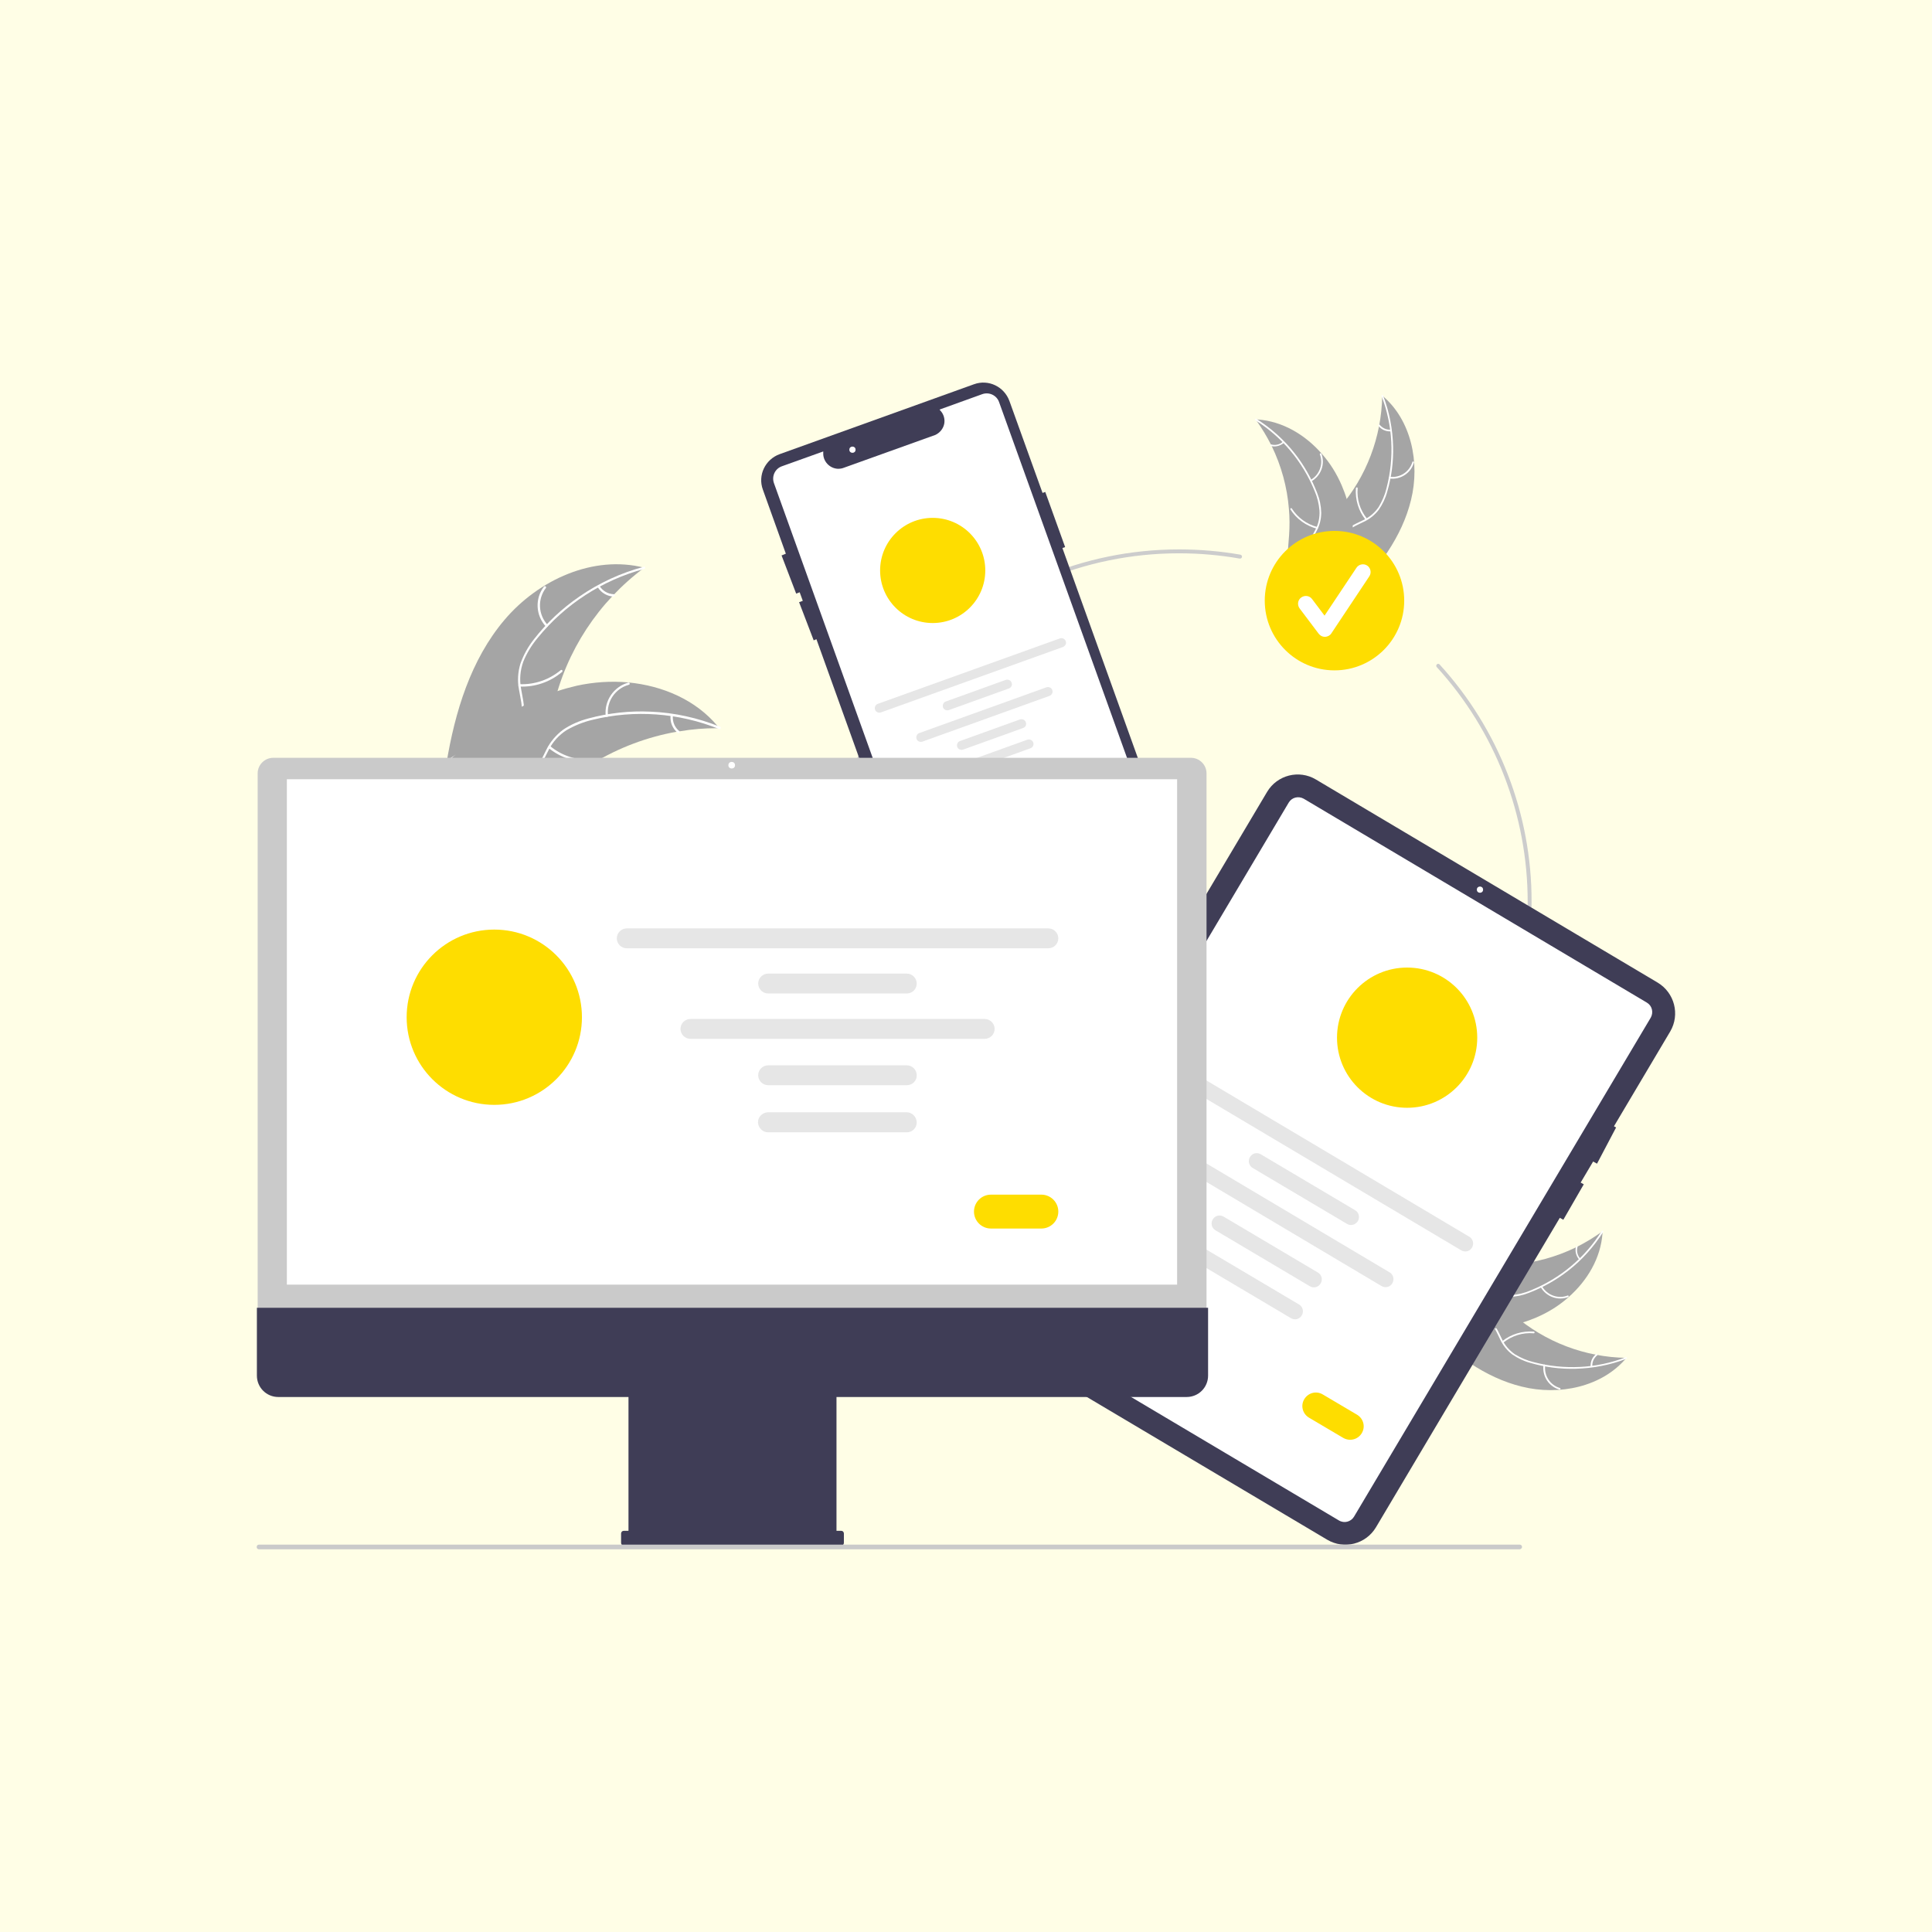 <?xml version="1.0" encoding="UTF-8"?>
<!-- Generator: Adobe Illustrator 27.2.0, SVG Export Plug-In . SVG Version: 6.00 Build 0)  -->
<svg xmlns="http://www.w3.org/2000/svg" xmlns:xlink="http://www.w3.org/1999/xlink" version="1.1" id="Layer_1" x="0px" y="0px" viewBox="0 0 992 992" style="enable-background:new 0 0 992 992;" xml:space="preserve">
<style type="text/css">
	.st0{fill:#FFFEE6;}
	.st1{fill:#A5A5A5;}
	.st2{fill:#FFFFFF;}
	.st3{fill:#CCCCCC;}
	.st4{fill:#FEDD00;}
	.st5{fill:#3F3D56;}
	.st6{fill:#E6E6E6;}
	.st7{fill:#CACACA;}
</style>
<rect class="st0" width="992" height="992"></rect>
<g>
	<path class="st1" d="M724.5,256.7c4.7-19,0.2-41.1-14.8-53.6c-0.3,21.2-8.1,41.7-22,57.8c-5.4,6.2-12,12.5-12.3,20.7   c-0.2,5.1,2.3,10,5.8,13.8c3.4,3.8,7.8,6.6,12,9.4l0.6,1.1C707.6,291.9,719.9,275.7,724.5,256.7z"></path>
	<path class="st2" d="M709.4,203.4c5.8,15.1,6.6,31.7,2.5,47.3c-0.8,3.4-2.2,6.6-4,9.6c-1.9,2.8-4.5,5.1-7.6,6.6   c-2.8,1.4-5.9,2.6-8.3,4.7c-2.5,2.2-3.9,5.4-3.9,8.7c-0.1,4.1,1.2,8,2.7,11.7c1.6,4.2,3.4,8.5,3,13c0,0.6,0.8,0.6,0.9,0   c0.7-7.9-4.7-14.6-5.6-22.3c-0.4-3.6,0.3-7.3,2.9-9.9c2.3-2.3,5.5-3.5,8.3-4.9c3-1.4,5.6-3.5,7.6-6.1c2-2.9,3.5-6,4.4-9.4   c2.2-7.5,3.2-15.3,3-23.1c-0.2-8.9-1.9-17.8-5.1-26.1C710,202.5,709.2,202.9,709.4,203.4L709.4,203.4z"></path>
	<path class="st2" d="M713.5,245.7c5.6,0.7,10.9-2.7,12.5-8.2c0.2-0.5-0.7-0.8-0.8-0.3c-1.5,5.1-6.4,8.3-11.7,7.6   C713,244.8,713,245.6,713.5,245.7L713.5,245.7z"></path>
	<path class="st2" d="M701.8,266.2c-3.5-4.4-5.2-9.9-4.7-15.5c0-0.6-0.8-0.6-0.9,0c-0.4,5.8,1.3,11.6,4.9,16.1   C701.5,267.3,702.1,266.7,701.8,266.2z"></path>
	<path class="st2" d="M714.1,220.6c-2.2,0.2-4.3-0.8-5.7-2.5c-0.3-0.4-1,0.1-0.6,0.6c1.5,1.9,3.8,2.9,6.3,2.8c0.2,0,0.4-0.2,0.4-0.4   C714.5,220.9,714.3,220.7,714.1,220.6L714.1,220.6z"></path>
	<path class="st1" d="M644.7,215.4c0.2,0.3,0.4,0.6,0.6,0.8c2.7,3.8,5.1,7.8,7.2,11.9c0.2,0.3,0.3,0.6,0.5,1   c4.9,10.1,7.9,21,8.8,32.2c0.4,4.5,0.4,8.9,0.1,13.4c-0.4,6.2-1.4,12.8,0.2,18.6c0.2,0.6,0.4,1.2,0.6,1.8l29.8,11.3   c0.1,0,0.2,0,0.2,0l1.2,0.5c0-0.2,0.1-0.5,0.1-0.7c0-0.1,0-0.3,0.1-0.4c0-0.1,0-0.2,0-0.3c0,0,0-0.1,0-0.1c0-0.1,0-0.2,0-0.2   c0.2-1.3,0.3-2.7,0.5-4c0,0,0,0,0,0c1.2-10.2,1.2-20.5,0-30.6c0-0.3-0.1-0.6-0.1-0.9c-0.6-4.5-1.6-9-3-13.4   c-0.7-2.4-1.6-4.7-2.6-7.1c-2.6-6-6-11.5-10.3-16.3c-8.5-9.7-20.1-16.6-32.8-17.5C645.4,215.4,645,215.4,644.7,215.4z"></path>
	<path class="st2" d="M644.6,215.8c13.7,8.6,24.3,21.3,30.4,36.3c1.4,3.2,2.2,6.6,2.5,10.1c0.2,3.4-0.5,6.8-2.1,9.8   c-1.4,2.8-3.2,5.6-3.8,8.7c-0.7,3.3,0.1,6.6,2.1,9.3c2.4,3.3,5.8,5.6,9.2,7.7c3.8,2.4,7.8,4.7,10.2,8.6c0.3,0.5,1,0,0.7-0.5   c-4.3-6.7-12.6-8.8-17.9-14.5c-2.5-2.6-4.2-6-3.6-9.7c0.5-3.2,2.3-6.1,3.7-8.9c1.6-2.9,2.4-6.2,2.4-9.5c-0.1-3.5-0.8-6.9-2.1-10.1   c-2.8-7.3-6.7-14.2-11.5-20.3c-5.5-7-12.2-13-19.8-17.8C644.5,214.7,644.2,215.5,644.6,215.8L644.6,215.8z"></path>
	<path class="st2" d="M673.4,247.1c4.9-2.8,7.1-8.8,5.1-14.1c-0.2-0.5-1-0.2-0.8,0.3c1.9,4.9-0.2,10.5-4.7,13.1   C672.4,246.7,672.9,247.4,673.4,247.1z"></path>
	<path class="st2" d="M676.4,270.6c-5.4-1.4-10.1-4.8-13.1-9.5c-0.3-0.5-1,0-0.7,0.5c3.1,4.9,8,8.4,13.7,9.9   C676.8,271.6,676.9,270.7,676.4,270.6z"></path>
	<path class="st2" d="M658.7,226.8c-1.6,1.5-3.9,2-6,1.4c-0.5-0.1-0.7,0.7-0.2,0.8c2.3,0.6,4.8,0,6.7-1.6c0.2-0.1,0.2-0.4,0.1-0.6   C659.2,226.7,658.9,226.6,658.7,226.8L658.7,226.8z"></path>
	<path class="st3" d="M605.4,644.1c-99.8,0-181-81.2-181-181s81.2-181,181-181c10.6,0,21.1,0.9,31.5,2.7c0.5,0.1,0.9,0.6,0.8,1.2   c-0.1,0.5-0.6,0.9-1.2,0.8c0,0,0,0,0,0c-10.3-1.8-20.7-2.7-31.1-2.7c-98.7,0-179,80.3-179,179s80.3,179,179,179s179-80.3,179-179   c0-44.6-16.6-87.6-46.7-120.6c-0.4-0.4-0.3-1,0.1-1.4c0.4-0.4,1-0.3,1.4,0.1c30.4,33.3,47.3,76.8,47.2,121.9   C786.4,562.9,705.2,644.1,605.4,644.1z"></path>
	<circle class="st4" cx="685.2" cy="308.4" r="35.8"></circle>
	<path class="st2" d="M680.3,327c-1.3,0-2.4-0.6-3.2-1.6l-9.8-13c-1.3-1.8-1-4.3,0.8-5.6s4.3-1,5.6,0.8l6.4,8.5l16.4-24.6   c1.2-1.8,3.7-2.3,5.5-1.1c1.8,1.2,2.3,3.7,1.1,5.5l-19.5,29.3c-0.7,1.1-1.9,1.7-3.2,1.8C680.4,327,680.3,327,680.3,327z"></path>
	<path class="st5" d="M600.7,435l-55.2-153.6l1.4-0.5l-10.2-28.3l-1.4,0.5l-17-47.2c-2.7-7.4-10.8-11.3-18.2-8.6c0,0,0,0,0,0   l-99.8,35.9c-7.4,2.7-11.3,10.8-8.6,18.2c0,0,0,0,0,0l11.8,32.9l-2.2,0.9l7.5,19.6l1.8-0.7l1.6,4.4l-1.9,0.7l7.5,19.6l1.4-0.6   L474,480.5c2.6,7.4,10.8,11.3,18.2,8.6c0,0,0,0,0,0l99.8-35.9C599.5,450.6,603.4,442.4,600.7,435z"></path>
	<path class="st2" d="M487,484.1c-2.9,0-5.4-1.8-6.4-4.5l-83.2-231.5c-1.3-3.6,0.6-7.5,4.1-8.7l21.2-7.6l0,0.7   c-0.2,4.3,3.2,8,7.5,8.2c1,0,2-0.1,3-0.5l47.1-16.9c2.3-1.1,4-3.2,4.5-5.6c0.5-2.4-0.2-5-1.9-6.8l-0.5-0.6l21.9-7.9   c3.6-1.3,7.5,0.6,8.7,4.1l79.4,220.8c3.4,9.4-1.5,19.8-10.9,23.2l-92.3,33.2C488.6,483.9,487.8,484.1,487,484.1z"></path>
	<circle class="st4" cx="478.9" cy="292.9" r="27"></circle>
	<path class="st6" d="M545.8,332.2l-93.5,33.6c-1.2,0.4-2.6-0.2-3-1.4c-0.4-1.2,0.2-2.6,1.4-3c0,0,0,0,0,0l93.5-33.6   c1.2-0.4,2.6,0.2,3,1.4C547.7,330.4,547,331.7,545.8,332.2z"></path>
	<path class="st6" d="M518,353.5l-30.8,11.1c-1.2,0.4-2.6-0.2-3-1.4c-0.4-1.2,0.2-2.6,1.4-3c0,0,0,0,0,0l30.8-11.1   c1.2-0.4,2.6,0.2,3,1.4C519.9,351.7,519.3,353,518,353.5z"></path>
	<path class="st6" d="M525.3,373.8l-30.8,11.1c-1.2,0.4-2.6-0.2-3-1.4c-0.4-1.2,0.2-2.6,1.4-3c0,0,0,0,0,0l30.8-11.1   c1.2-0.4,2.6,0.2,3,1.4C527.2,372,526.6,373.4,525.3,373.8L525.3,373.8z"></path>
	<path class="st6" d="M529.1,384.2l-30.8,11.1c-1.2,0.4-2.6-0.2-3-1.4c-0.4-1.2,0.2-2.6,1.4-3c0,0,0,0,0,0l30.8-11.1   c1.2-0.4,2.6,0.2,3,1.4C531,382.4,530.3,383.8,529.1,384.2C529.1,384.2,529.1,384.2,529.1,384.2L529.1,384.2z"></path>
	<path class="st6" d="M538.9,357.3l-65.3,23.5c-1.2,0.4-2.6-0.2-3-1.4c-0.4-1.2,0.2-2.6,1.4-3c0,0,0,0,0,0l65.3-23.5   c1.2-0.4,2.6,0.2,3,1.4C540.8,355.5,540.1,356.8,538.9,357.3C538.9,357.3,538.9,357.3,538.9,357.3z"></path>
	<path class="st4" d="M525.7,409.5l-11.2,4c-2.1,0.7-4.4-0.3-5.1-2.4c-0.7-2.1,0.3-4.4,2.4-5.1l11.2-4c2.1-0.7,4.4,0.3,5.1,2.4   C528.9,406.5,527.8,408.8,525.7,409.5z"></path>
	<circle class="st2" cx="437.7" cy="230.9" r="1.6"></circle>
	<path class="st1" d="M259.1,318.2c17.4-20.5,45.6-33.4,71.7-26.7c-23.5,17.5-40,42.6-46.6,71.1c-2.5,11-4.2,23.5-13.1,30.4   c-5.6,4.3-13,5.5-20,4.7c-7-0.8-13.6-3.3-20.2-5.8l-1.7,0.2C233.6,365.5,241.7,338.7,259.1,318.2z"></path>
	<path class="st2" d="M330.8,292.1c-21.5,5.8-40.6,18.1-54.7,35.4c-3.1,3.7-5.6,7.8-7.4,12.2c-1.6,4.4-2,9.1-1.2,13.7   c0.7,4.3,1.9,8.6,1.5,13c-0.5,4.5-2.8,8.7-6.5,11.4c-4.5,3.4-9.9,5-15.2,6.4c-6,1.6-12.2,3.1-16.9,7.2c-0.6,0.5-1.3-0.4-0.7-0.9   c8.3-7.1,20.1-6.5,29.4-11.8c4.3-2.5,7.9-6.2,8.7-11.3c0.7-4.4-0.6-8.9-1.3-13.2c-0.9-4.5-0.6-9.1,0.7-13.4   c1.6-4.5,3.9-8.7,6.9-12.5c6.6-8.5,14.5-15.9,23.4-22c10.1-7,21.4-12.2,33.2-15.3C331.3,290.7,331.5,291.9,330.8,292.1L330.8,292.1   z"></path>
	<path class="st2" d="M280.3,321.7c-5.3-5.7-5.7-14.4-1-20.5c0.5-0.6,1.4,0.1,1,0.7c-4.4,5.7-4,13.8,1,19.1   C281.7,321.5,280.8,322.2,280.3,321.7L280.3,321.7z"></path>
	<path class="st2" d="M266.8,351.3c7.7,0.3,15.2-2.3,21.1-7.2c0.6-0.5,1.3,0.4,0.7,0.9c-6.1,5.2-14,7.9-22,7.5   C265.9,352.4,266.1,351.2,266.8,351.3L266.8,351.3z"></path>
	<path class="st2" d="M307.8,300.8c1.6,2.6,4.3,4.2,7.4,4.3c0.8,0,0.6,1.2-0.1,1.2c-3.3-0.1-6.4-1.9-8.2-4.8   c-0.2-0.3-0.2-0.6,0.1-0.8C307.2,300.5,307.6,300.6,307.8,300.8L307.8,300.8z"></path>
	<path class="st1" d="M369.5,373.9c-0.5,0-1,0-1.4,0c-6.4,0-12.8,0.5-19.1,1.6c-0.5,0.1-1,0.2-1.5,0.2c-15.2,2.7-29.8,8.2-43,16.2   c-5.3,3.2-10.3,6.8-15,10.7c-6.5,5.5-13.1,11.9-20.8,14.8c-0.8,0.3-1.6,0.6-2.5,0.8l-36.7-24c-0.1-0.1-0.1-0.2-0.2-0.3l-1.5-0.9   c0.2-0.2,0.5-0.4,0.7-0.7c0.1-0.1,0.3-0.3,0.4-0.4c0.1-0.1,0.2-0.2,0.3-0.2c0,0,0.1-0.1,0.1-0.1c0.1-0.1,0.2-0.1,0.2-0.2   c1.3-1.3,2.7-2.5,4.1-3.7c0,0,0,0,0,0c10.5-9.4,21.8-18.1,34.1-24.7c0.4-0.2,0.7-0.4,1.1-0.6c5.6-3,11.4-5.5,17.3-7.5   c3.3-1.1,6.6-2,10-2.8c8.7-1.9,17.7-2.5,26.5-1.7c17.7,1.7,34.7,9,45.9,22.5C369,373.2,369.3,373.6,369.5,373.9z"></path>
	<path class="st2" d="M369.2,374.3c-20.6-8.3-43.4-10-65-4.7c-4.7,1.1-9.1,2.9-13.3,5.3c-3.9,2.5-7.1,6-9.2,10.2   c-2,3.8-3.7,8-6.6,11.3c-3.1,3.4-7.5,5.2-12,5.1c-5.6,0-10.9-1.9-16.1-4c-5.7-2.3-11.6-4.9-17.8-4.5c-0.8,0-0.8-1.1,0-1.2   c10.9-0.7,20,6.9,30.6,8.3c4.9,0.6,10.1-0.2,13.8-3.8c3.2-3.1,4.9-7.4,6.9-11.3c2-4.1,5-7.6,8.6-10.3c4-2.7,8.4-4.6,13-5.8   c10.4-2.8,21.2-4,31.9-3.5c12.3,0.5,24.4,3.2,35.8,7.8C370.4,373.6,369.9,374.6,369.2,374.3L369.2,374.3z"></path>
	<path class="st2" d="M311,367.5c-0.8-7.7,4.1-14.9,11.6-17c0.7-0.2,1.1,0.9,0.3,1.1c-7,1.9-11.6,8.6-10.7,15.8   C312.3,368.3,311.1,368.3,311,367.5L311,367.5z"></path>
	<path class="st2" d="M282.5,383.1c5.9,4.9,13.5,7.4,21.2,6.9c0.8,0,0.8,1.1,0,1.2c-8,0.4-15.9-2.1-22.1-7.2   C281.1,383.5,281.9,382.6,282.5,383.1L282.5,383.1z"></path>
	<path class="st2" d="M345.5,367.5c-0.3,3,0.9,6,3.3,7.9c0.6,0.5-0.2,1.3-0.8,0.9c-2.6-2.1-4-5.4-3.7-8.7c0-0.3,0.3-0.6,0.6-0.6   C345.3,366.9,345.5,367.1,345.5,367.5z"></path>
	<path class="st1" d="M781.5,712c19,4.7,41.1,0.2,53.6-14.8c-21.2-0.3-41.7-8.1-57.8-22c-6.2-5.4-12.5-12-20.7-12.3   c-5.1-0.2-10,2.3-13.8,5.8c-3.8,3.4-6.6,7.8-9.4,12l-1.1,0.6C746.3,695.1,762.5,707.4,781.5,712z"></path>
	<path class="st2" d="M834.8,696.9c-15.1,5.8-31.7,6.6-47.3,2.5c-3.4-0.8-6.6-2.2-9.6-4c-2.8-1.9-5.1-4.5-6.6-7.6   c-1.4-2.8-2.6-5.9-4.7-8.3c-2.2-2.5-5.4-3.9-8.7-3.9c-4.1-0.1-8,1.2-11.7,2.7c-4.2,1.6-8.5,3.4-13,3c-0.6,0-0.6,0.8,0,0.9   c7.9,0.7,14.6-4.7,22.3-5.6c3.6-0.4,7.3,0.3,9.9,2.9c2.3,2.3,3.5,5.5,4.9,8.3c1.4,3,3.5,5.6,6.1,7.6c2.9,2,6,3.5,9.4,4.4   c7.5,2.2,15.3,3.2,23.1,3c8.9-0.2,17.8-1.9,26.1-5.1C835.7,697.5,835.3,696.7,834.8,696.9L834.8,696.9z"></path>
	<path class="st2" d="M792.5,701c-0.7,5.6,2.7,10.9,8.2,12.5c0.5,0.2,0.8-0.7,0.3-0.8c-5.1-1.5-8.3-6.4-7.6-11.7   C793.4,700.5,792.6,700.5,792.5,701L792.5,701z"></path>
	<path class="st2" d="M772,689.3c4.4-3.5,9.9-5.2,15.5-4.7c0.6,0,0.6-0.8,0-0.9c-5.8-0.4-11.6,1.3-16.1,4.9   C770.9,689,771.5,689.6,772,689.3L772,689.3z"></path>
	<path class="st2" d="M817.6,701.6c-0.2-2.2,0.8-4.3,2.5-5.7c0.4-0.3-0.1-1-0.6-0.6c-1.9,1.5-2.9,3.8-2.8,6.3c0,0.2,0.2,0.4,0.4,0.4   C817.4,702,817.6,701.8,817.6,701.6L817.6,701.6z"></path>
	<path class="st1" d="M822.8,632.2c-0.3,0.2-0.6,0.4-0.8,0.6c-3.8,2.7-7.8,5.1-11.9,7.2c-0.3,0.2-0.6,0.3-1,0.5   c-10.1,4.9-21,7.9-32.2,8.8c-4.5,0.4-8.9,0.4-13.4,0.1c-6.2-0.4-12.8-1.4-18.6,0.2c-0.6,0.2-1.2,0.4-1.8,0.6l-11.3,29.8   c0,0.1,0,0.2,0,0.2l-0.5,1.2c0.2,0,0.5,0.1,0.7,0.1c0.1,0,0.3,0,0.4,0.1c0.1,0,0.2,0,0.3,0c0,0,0.1,0,0.1,0c0.1,0,0.2,0,0.2,0   c1.3,0.2,2.7,0.3,4,0.5c0,0,0,0,0,0c10.2,1.2,20.5,1.2,30.6,0c0.3,0,0.6-0.1,0.9-0.1c4.5-0.6,9-1.6,13.4-3c2.4-0.7,4.7-1.6,7.1-2.6   c6-2.6,11.5-6,16.3-10.3c9.7-8.5,16.6-20.1,17.5-32.8C822.8,632.9,822.8,632.5,822.8,632.2z"></path>
	<path class="st2" d="M822.4,632.1c-8.6,13.7-21.3,24.3-36.3,30.4c-3.2,1.4-6.6,2.2-10.1,2.5c-3.4,0.2-6.8-0.5-9.8-2.1   c-2.8-1.4-5.6-3.2-8.7-3.8c-3.3-0.7-6.6,0.1-9.3,2.1c-3.3,2.4-5.6,5.8-7.7,9.2c-2.4,3.8-4.7,7.8-8.6,10.2c-0.5,0.3,0,1,0.5,0.7   c6.7-4.3,8.8-12.6,14.5-17.9c2.6-2.5,6-4.2,9.7-3.6c3.2,0.5,6.1,2.3,8.9,3.7c2.9,1.6,6.2,2.4,9.5,2.4c3.5-0.1,6.9-0.8,10.1-2.1   c7.3-2.8,14.2-6.7,20.3-11.5c7-5.5,13-12.2,17.8-19.8C823.5,632,822.7,631.7,822.4,632.1L822.4,632.1z"></path>
	<path class="st2" d="M791.1,660.9c2.8,4.9,8.8,7.1,14.1,5.1c0.5-0.2,0.2-1-0.3-0.8c-4.9,1.9-10.5-0.2-13.1-4.7   C791.5,659.9,790.8,660.4,791.1,660.9z"></path>
	<path class="st2" d="M767.6,663.9c1.4-5.4,4.8-10.1,9.5-13.1c0.5-0.3,0-1-0.5-0.7c-4.9,3.1-8.4,8-9.9,13.7   C766.6,664.3,767.5,664.4,767.6,663.9L767.6,663.9z"></path>
	<path class="st2" d="M811.4,646.2c-1.5-1.6-2-3.9-1.4-6c0.1-0.5-0.7-0.7-0.8-0.2c-0.6,2.3,0,4.8,1.6,6.7c0.1,0.2,0.4,0.2,0.6,0.1   C811.5,646.7,811.6,646.4,811.4,646.2L811.4,646.2z"></path>
	<path class="st5" d="M857.6,529.6l-28.9,48.7l1.1,0.6l-9.8,18.6l-2-1.1l-6.4,10.8l1.6,0.9l-10.5,18.2l-1.8-1l-94.4,158.9   c-5.2,8.7-16.4,11.5-25,6.4L505.7,686.2c-8.7-5.2-11.5-16.4-6.4-25l151.3-254.6c5.2-8.7,16.4-11.5,25-6.4l175.5,104.3   C859.8,509.7,862.7,520.9,857.6,529.6z"></path>
	<path class="st2" d="M687.5,780.7L511.4,676.1c-2.7-1.6-3.5-5-2-7.7l152.3-256.3c1.6-2.7,5-3.5,7.7-2l176.2,104.7   c2.7,1.6,3.5,5,2,7.7L695.2,778.8C693.6,781.4,690.2,782.3,687.5,780.7z"></path>
	<circle class="st2" cx="759.9" cy="456.8" r="1.6"></circle>
	<path class="st6" d="M750.3,642l-147.1-87.4c-1.9-1.1-2.6-3.6-1.4-5.6s3.6-2.6,5.6-1.4c0,0,0,0,0,0L754.4,635   c1.9,1.1,2.6,3.6,1.4,5.6S752.2,643.1,750.3,642C750.3,642,750.3,642,750.3,642z"></path>
	<path class="st6" d="M691.6,628.4l-48.4-28.7c-1.9-1.1-2.6-3.6-1.4-5.6s3.6-2.6,5.6-1.4c0,0,0,0,0,0l48.4,28.7   c1.9,1.1,2.6,3.6,1.4,5.6C696,628.9,693.5,629.6,691.6,628.4z"></path>
	<path class="st6" d="M672.5,660.4l-48.4-28.7c-1.9-1.1-2.6-3.6-1.4-5.6c1.1-1.9,3.6-2.6,5.6-1.4l48.4,28.7c1.9,1.1,2.6,3.6,1.4,5.6   S674.5,661.6,672.5,660.4C672.5,660.4,672.5,660.4,672.5,660.4z"></path>
	<path class="st6" d="M662.8,676.8l-48.4-28.7c-1.9-1.1-2.6-3.6-1.4-5.6c1.1-1.9,3.6-2.6,5.6-1.4l0,0l48.4,28.7   c1.9,1.1,2.6,3.6,1.4,5.6S664.8,678,662.8,676.8C662.8,676.8,662.8,676.8,662.8,676.8L662.8,676.8z"></path>
	<path class="st6" d="M709.3,660.3l-102.6-61c-1.9-1.2-2.6-3.7-1.4-5.6c1.1-1.9,3.6-2.5,5.6-1.4l102.6,61c1.9,1.1,2.6,3.6,1.4,5.6   S711.3,661.5,709.3,660.3C709.3,660.3,709.3,660.3,709.3,660.3z"></path>
	<path class="st4" d="M689.7,738.3l-17.6-10.4c-3.3-2-4.4-6.2-2.4-9.5c2-3.3,6.2-4.4,9.5-2.4l17.6,10.4c3.3,2,4.4,6.2,2.4,9.5   S693,740.2,689.7,738.3L689.7,738.3z"></path>
	<circle class="st4" cx="722.5" cy="532.8" r="36"></circle>
	<path class="st7" d="M132.3,679.1h487.2v-282c0-4.4-3.6-8-8-8H140.3c-4.4,0-8,3.6-8,8V679.1z"></path>
	<rect x="147.3" y="400.1" class="st2" width="457.1" height="259.5"></rect>
	<path class="st5" d="M131.9,671.5v34.8c0,6.1,4.9,11,11,11c0,0,0,0,0,0h179.8V786h-2.4c-0.8,0-1.4,0.6-1.4,1.4c0,0,0,0,0,0v4.8   c0,0.8,0.6,1.4,1.4,1.4c0,0,0,0,0,0h111.6c0.8,0,1.4-0.6,1.4-1.4c0,0,0,0,0,0v-4.8c0-0.8-0.6-1.4-1.4-1.4c0,0,0,0,0,0h-2.4v-68.7   h179.8c6.1,0,11-4.9,11-11v0v-34.8L131.9,671.5z"></path>
	<path class="st6" d="M538.3,486.9H321.8c-2.8,0-5.1-2.3-5.1-5.1c0-2.8,2.3-5.1,5.1-5.1h216.5c2.8,0,5.1,2.3,5.1,5.1   C543.4,484.6,541.1,486.9,538.3,486.9z"></path>
	<path class="st6" d="M465.6,510.1h-71.2c-2.8,0-5.1-2.3-5.1-5.1s2.3-5.1,5.1-5.1h71.2c2.8,0,5.1,2.3,5.1,5.1   S468.5,510.1,465.6,510.1z"></path>
	<path class="st6" d="M465.6,557.2h-71.2c-2.8,0-5.1-2.3-5.1-5.1c0-2.8,2.3-5.1,5.1-5.1h71.2c2.8,0,5.1,2.3,5.1,5.1   C470.8,554.9,468.5,557.2,465.6,557.2z"></path>
	<path class="st6" d="M465.6,581.4h-71.2c-2.8,0-5.1-2.3-5.2-5.1s2.3-5.1,5.1-5.2c0,0,0,0,0,0h71.2c2.8,0,5.1,2.3,5.2,5.1   S468.5,581.4,465.6,581.4C465.7,581.4,465.6,581.4,465.6,581.4z"></path>
	<path class="st6" d="M505.6,533.4H354.5c-2.8,0-5.1-2.3-5.1-5.1c0-2.8,2.3-5.1,5.1-5.1h151.1c2.8,0,5.1,2.3,5.1,5.1   C510.7,531.1,508.4,533.4,505.6,533.4z"></path>
	<path class="st4" d="M534.7,630.8h-25.9c-4.8,0-8.7-3.9-8.7-8.7s3.9-8.7,8.7-8.7l0,0h25.9c4.8,0,8.7,3.9,8.7,8.7   S539.5,630.8,534.7,630.8z"></path>
	<circle class="st4" cx="253.8" cy="522.3" r="45"></circle>
	<path class="st7" d="M780.3,795.5H133c-0.7,0-1.2-0.5-1.2-1.2c0-0.7,0.5-1.2,1.2-1.2h647.3c0.7,0,1.2,0.5,1.2,1.2   C781.5,794.9,781,795.4,780.3,795.5z"></path>
	<circle class="st2" cx="375.7" cy="392.9" r="1.7"></circle>
</g>
</svg>
